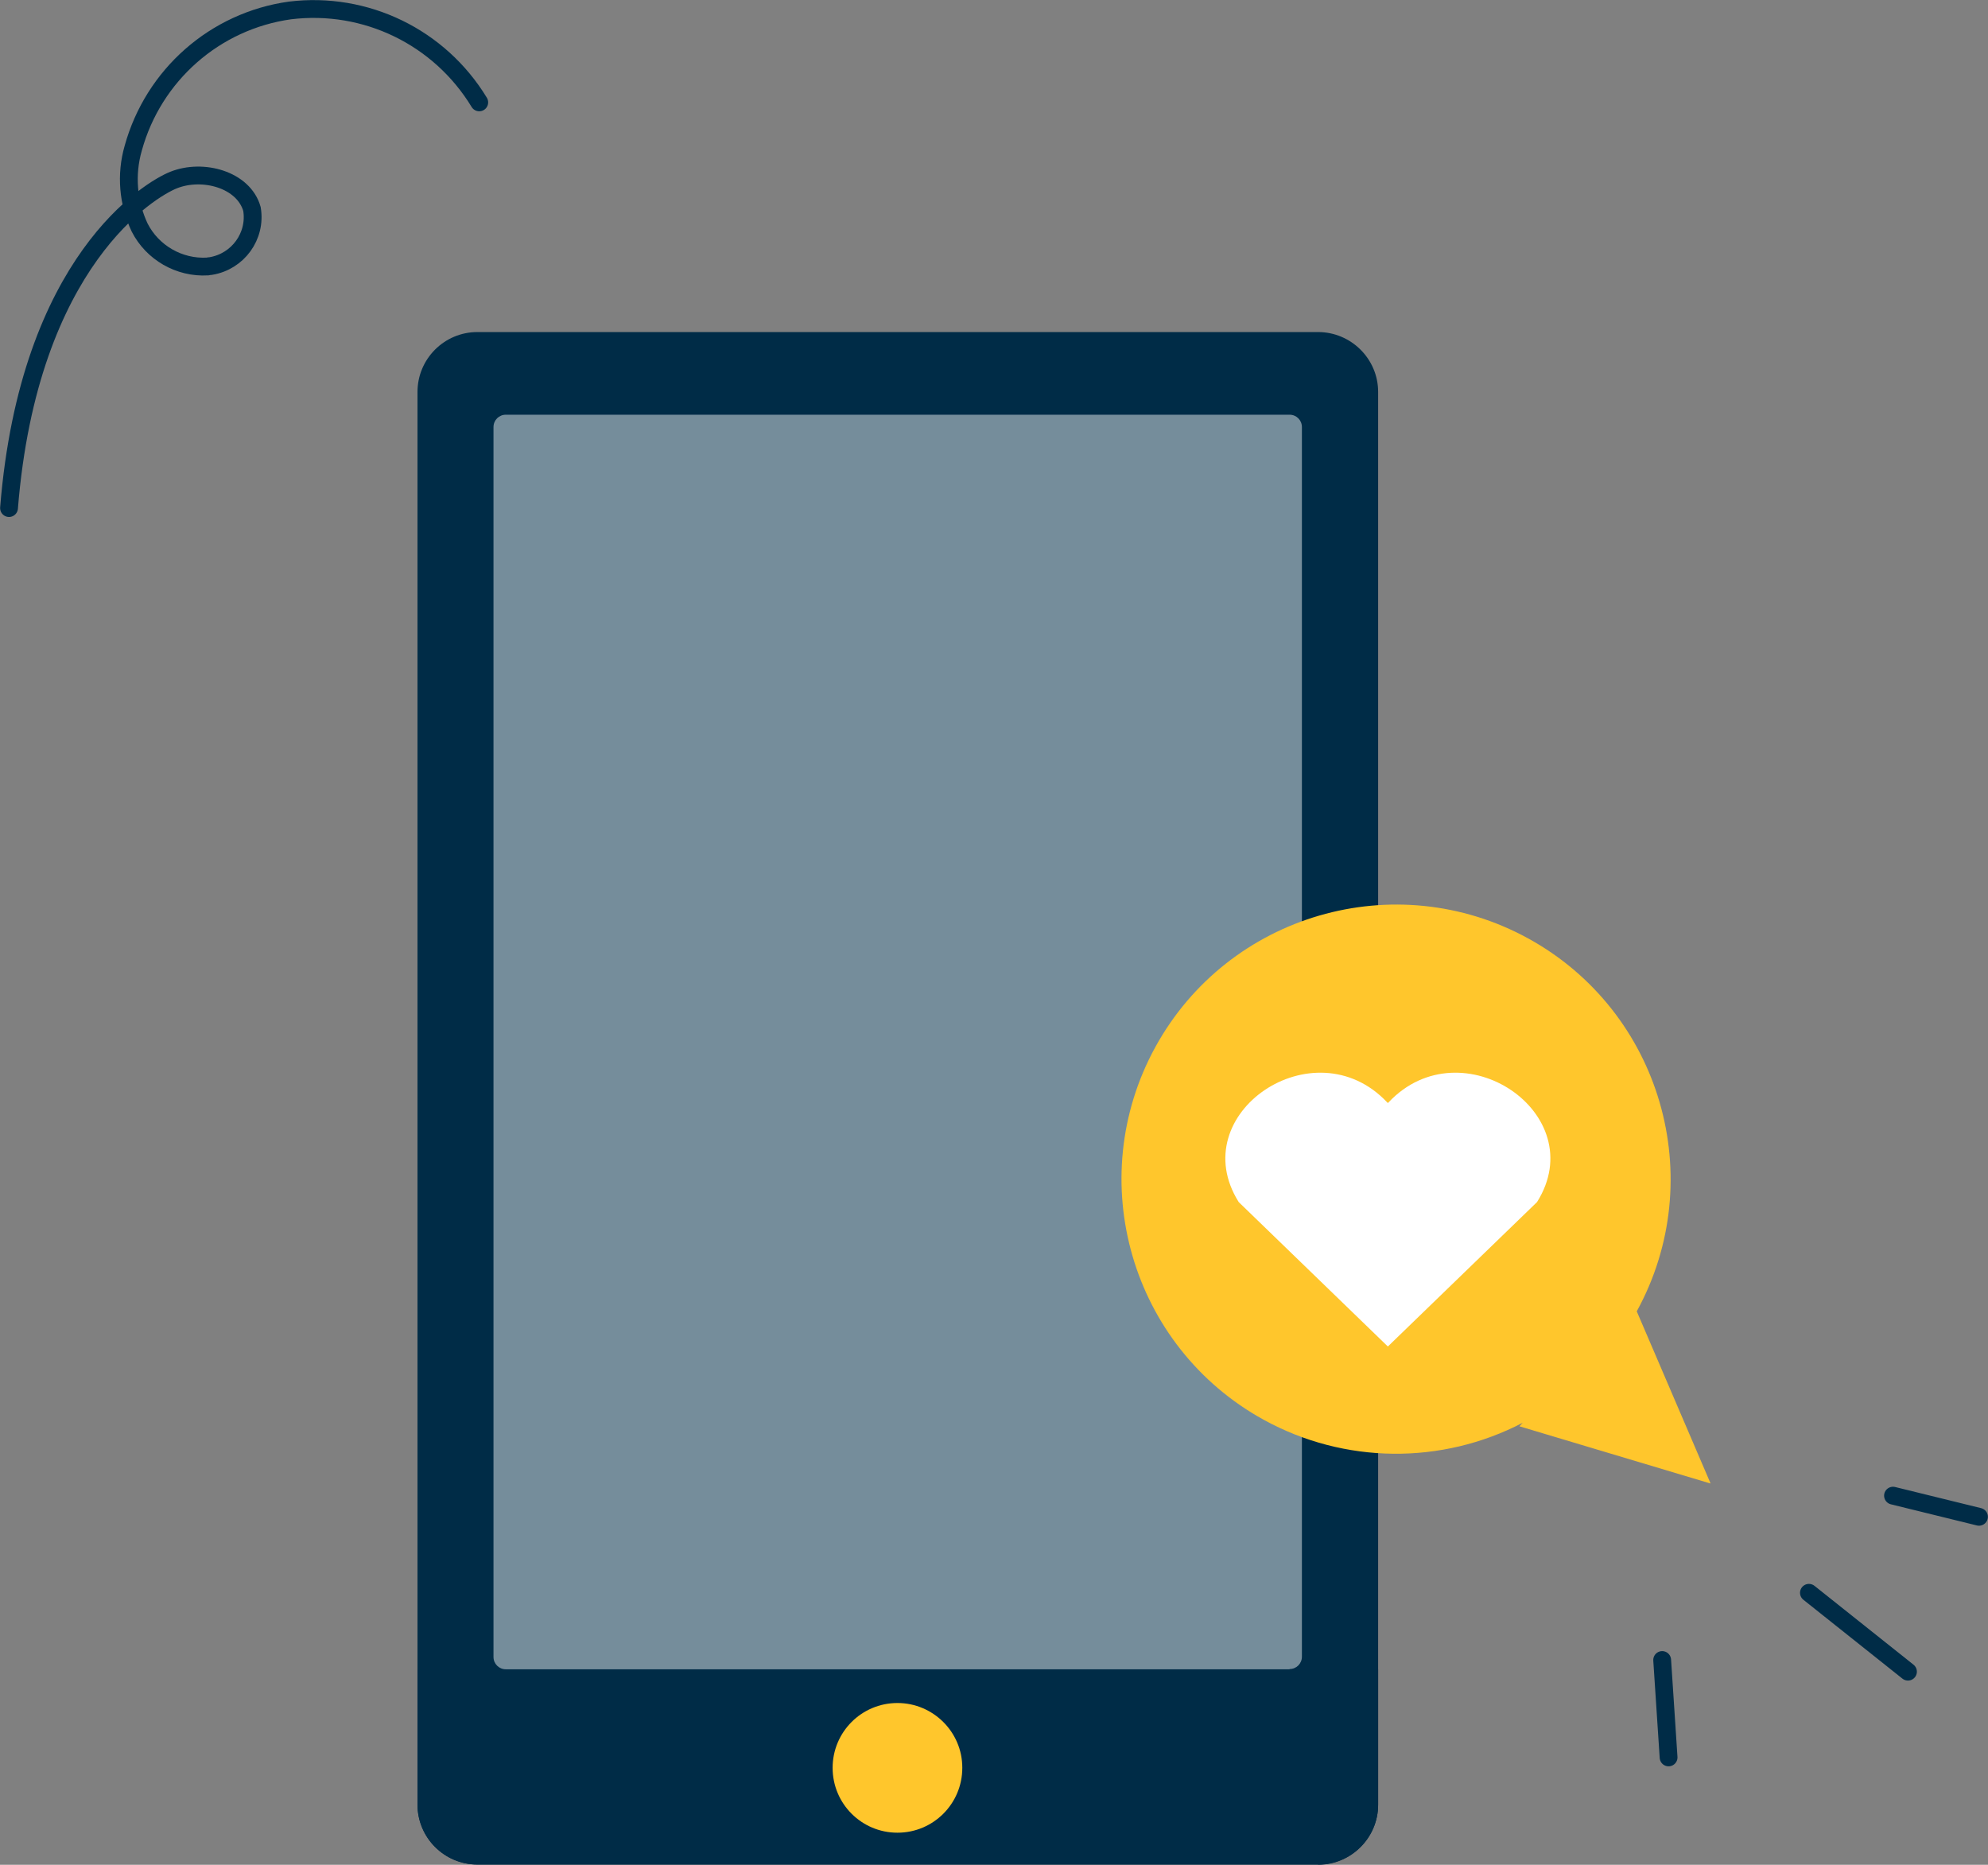 <?xml version="1.0" encoding="UTF-8"?>
<svg xmlns="http://www.w3.org/2000/svg" xmlns:xlink="http://www.w3.org/1999/xlink" id="Calque_2" data-name="Calque 2" viewBox="0 0 83.71 78.51">
  <rect x="0" y="0" width="83.71" height="78.51" fill="#808080" stroke="none"/>
  <defs>
    <style>
      .cls-1 {
        clip-path: url(#clippath);
      }

      .cls-2, .cls-3 {
        fill: none;
      }

      .cls-2, .cls-4, .cls-5, .cls-6 {
        stroke-width: 0px;
      }

      .cls-7 {
        clip-path: url(#clippath-1);
      }

      .cls-8 {
        clip-path: url(#clippath-2);
      }

      .cls-9 {
        opacity: .46;
      }

      .cls-3 {
        stroke: #002c47;
        stroke-linecap: round;
        stroke-miterlimit: 10;
        stroke-width: .75px;
      }

      .cls-4 {
        fill: #fff;
      }

      .cls-5 {
        fill: #ffc62c;
      }

      .cls-6 {
        fill: #002c47;
      }
    </style>
    <clipPath id="clippath">
      <rect class="cls-2" x="4.48" y="13.98" width="67.54" height="64.53"></rect>
    </clipPath>
    <clipPath id="clippath-1">
      <rect class="cls-2" x="4.48" y="13.98" width="67.54" height="64.53"></rect>
    </clipPath>
    <clipPath id="clippath-2">
      <rect class="cls-2" x="20.78" y="17.46" width="34.05" height="52.82"></rect>
    </clipPath>
  </defs>
  <g id="Calque_1-2" data-name="Calque 1">
    <g id="Groupe_35" data-name="Groupe 35">
      <g class="cls-1">
        <g id="Groupe_34" data-name="Groupe 34">
          <g id="Groupe_33" data-name="Groupe 33">
            <g class="cls-7">
              <g id="Groupe_32" data-name="Groupe 32">
                <path id="Tracé_57" data-name="Tracé 57" class="cls-6" d="M55.5,78.5H20.1c-1.39,0-2.52-1.13-2.52-2.53,0,0,0,0,0,0V16.5c0-1.39,1.13-2.52,2.52-2.52h35.4c1.39,0,2.53,1.13,2.53,2.52h0v59.48c0,1.39-1.13,2.53-2.52,2.53h0"></path>
                <path id="Tracé_58" data-name="Tracé 58" class="cls-6" d="M55.5,78.5H20.1c-1.39,0-2.52-1.13-2.52-2.52v-5.7h40.45v5.7c0,1.39-1.13,2.52-2.53,2.52"></path>
                <g id="Groupe_31" data-name="Groupe 31" class="cls-9">
                  <g id="Groupe_30" data-name="Groupe 30">
                    <g class="cls-8">
                      <g id="Groupe_29" data-name="Groupe 29">
                        <path id="Tracé_59" data-name="Tracé 59" class="cls-4" d="M54.3,70.28H21.3c-.29,0-.52-.23-.52-.52V17.98c0-.29.23-.52.52-.52h33c.29,0,.52.23.52.52v51.77c0,.29-.23.52-.52.52"></path>
                      </g>
                    </g>
                  </g>
                </g>
                <path id="Tracé_60" data-name="Tracé 60" class="cls-5" d="M40.52,74.43c0,1.51-1.22,2.73-2.73,2.73-1.51,0-2.73-1.22-2.73-2.73s1.22-2.73,2.73-2.73h0c1.5,0,2.73,1.22,2.73,2.72h0"></path>
                <path id="Tracé_61" data-name="Tracé 61" class="cls-5" d="M72.03,62.46l-3.11-7.25c3.07-5.6,1.02-12.63-4.57-15.7-5.6-3.07-12.63-1.02-15.7,4.57-3.07,5.6-1.02,12.63,4.57,15.7,3.39,1.86,7.48,1.9,10.9.12l-.14.15,8.05,2.41Z"></path>
                <path id="Tracé_64" data-name="Tracé 64" class="cls-4" d="M58.48,46.4l-.04.04s-.01-.01-.04-.04c-3.07-3.24-8.58.49-6.24,4.21l6.28,6.08,6.28-6.08c2.34-3.72-3.17-7.45-6.24-4.21"></path>
              </g>
            </g>
          </g>
        </g>
      </g>
    </g>
    <path id="Tracé_70" data-name="Tracé 70" class="cls-3" d="M69.99,69.89c.09,1.37.18,2.73.27,4.1"></path>
    <path id="Tracé_71" data-name="Tracé 71" class="cls-3" d="M76.17,67.06l4.17,3.32"></path>
    <path id="Tracé_72" data-name="Tracé 72" class="cls-3" d="M79.71,62.97l3.62.89"></path>
    <path id="Tracé_73" data-name="Tracé 73" class="cls-3" d="M.38,21.39C1.22,10.95,6.35,7.96,7.31,7.58c1.23-.49,2.95-.02,3.3,1.22.19,1.14-.59,2.21-1.73,2.4-.05,0-.09.01-.14.02-1.19.07-2.32-.58-2.86-1.64-.49-1.04-.59-2.23-.27-3.34C6.46,3.16,9.05.88,12.21.44c3.19-.39,6.3,1.12,7.97,3.87"></path>
  </g>
</svg>
